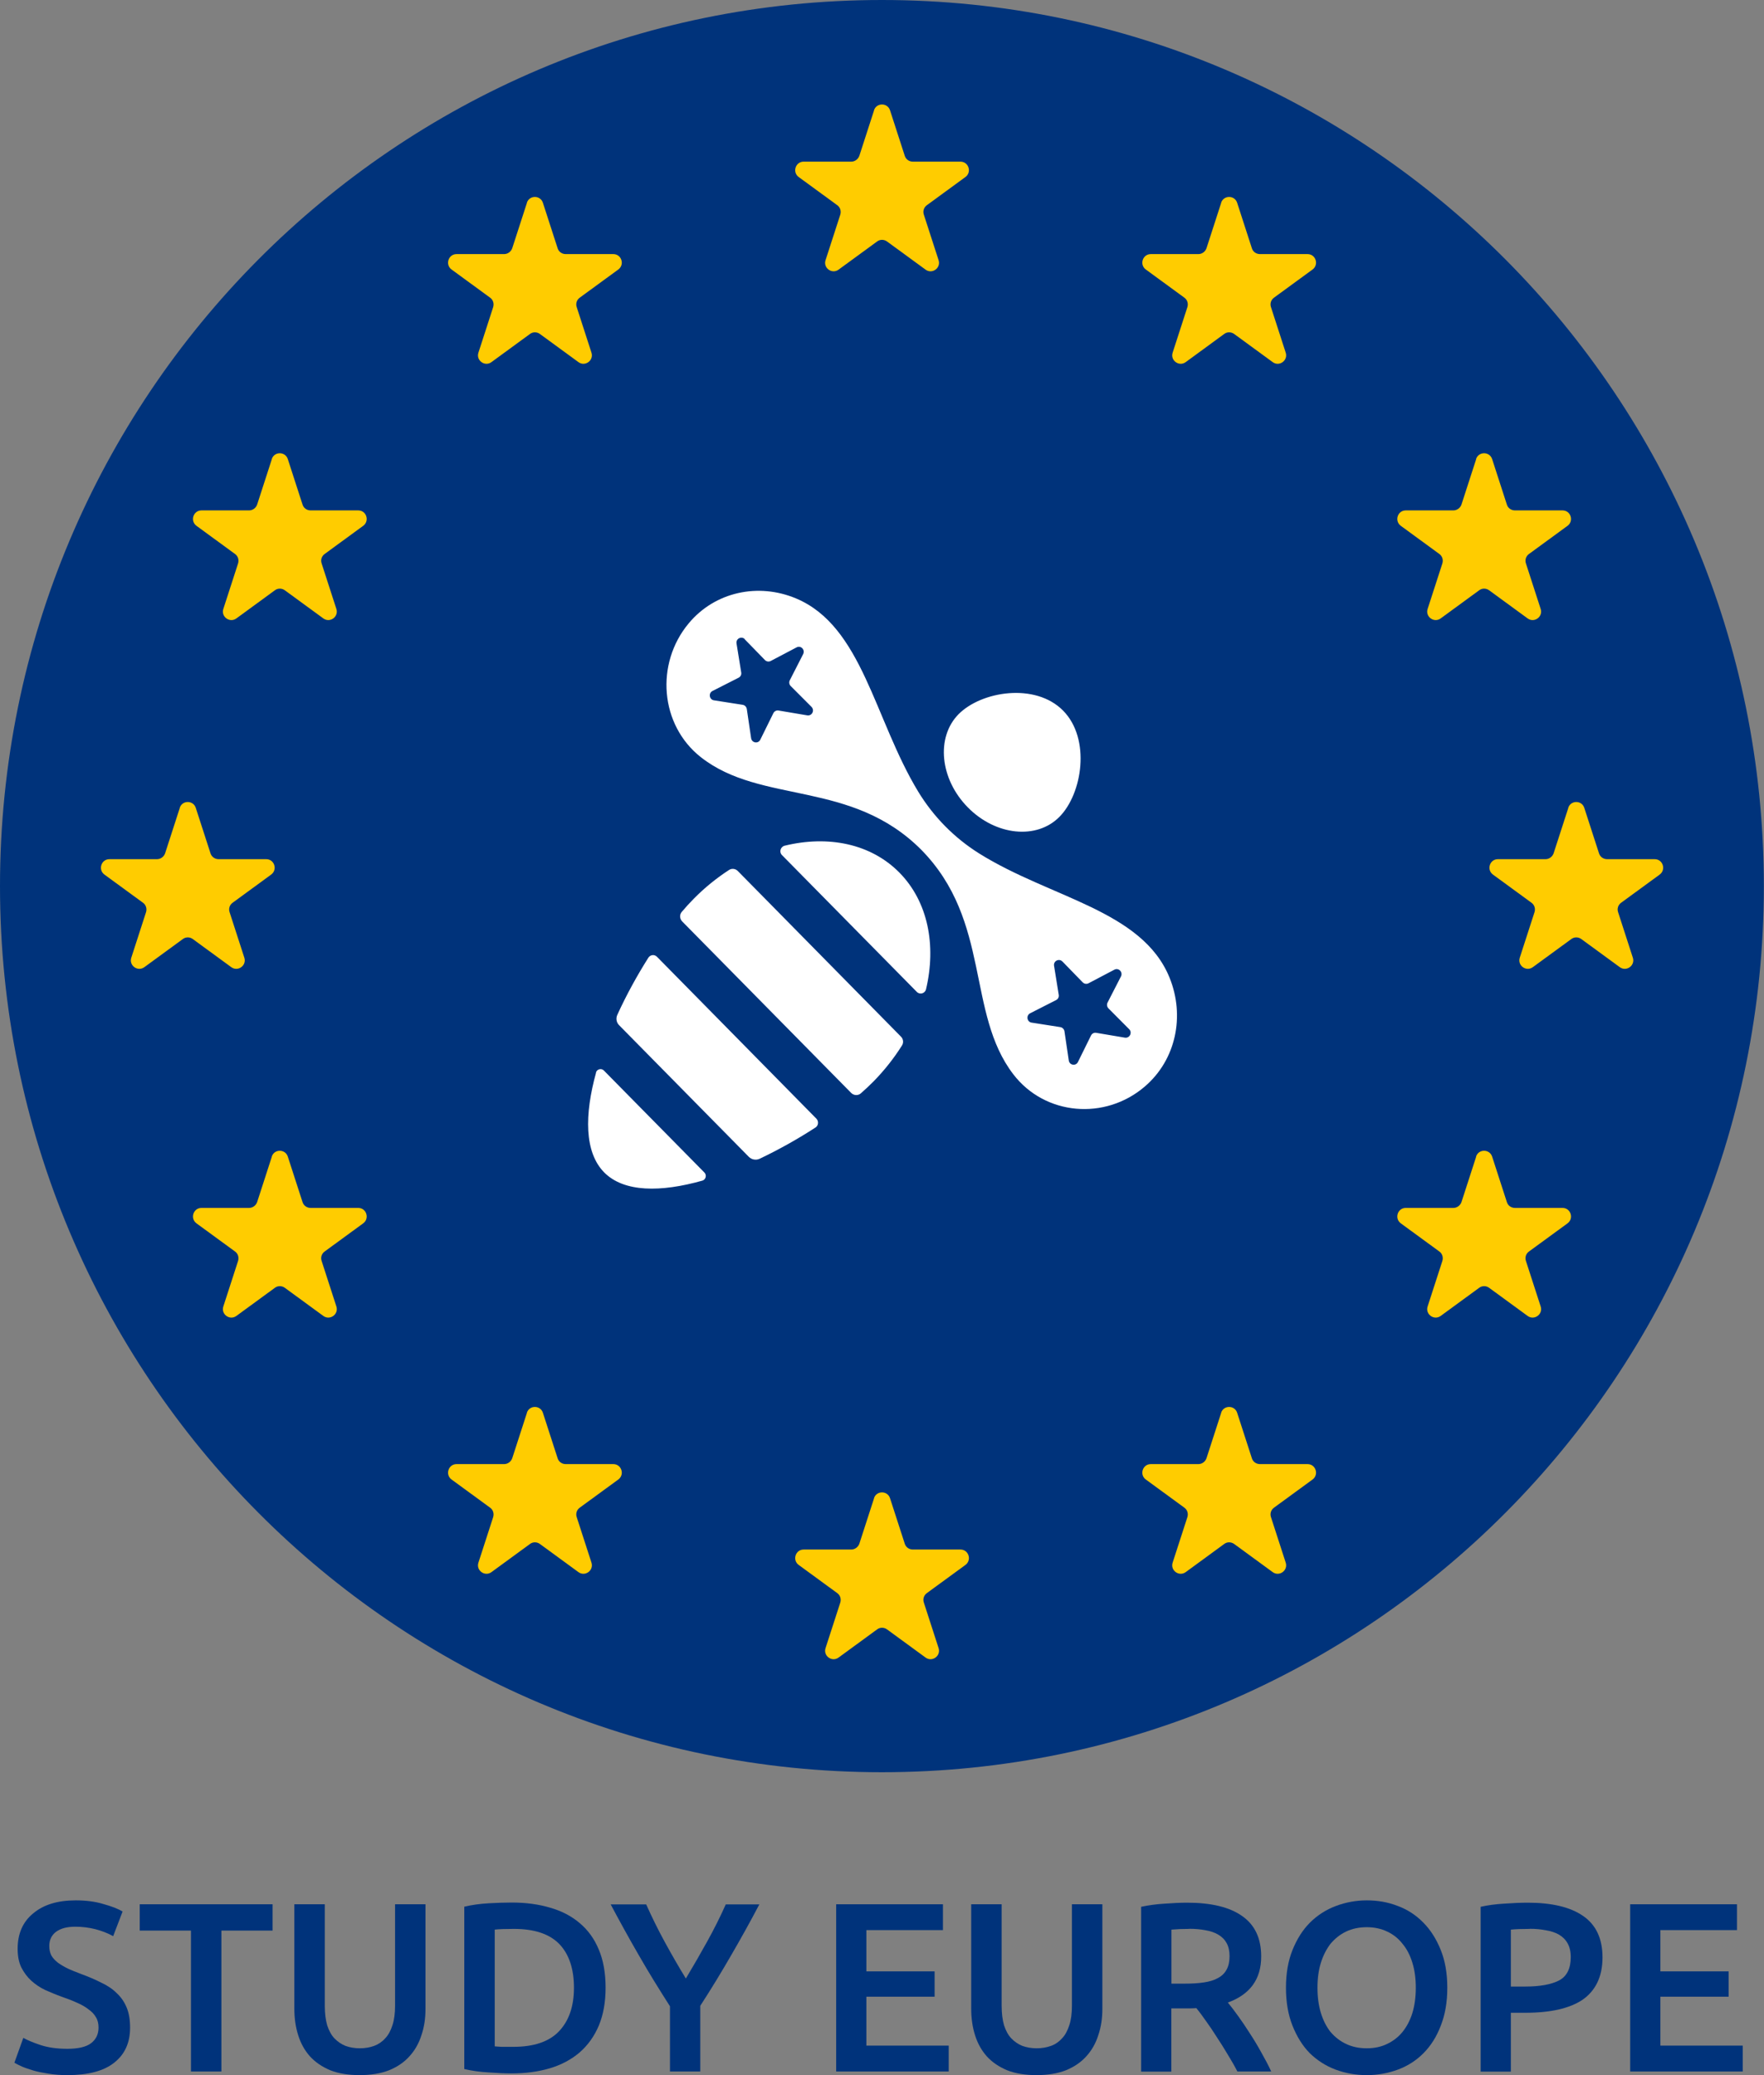 <?xml version="1.0" encoding="UTF-8"?> <svg xmlns="http://www.w3.org/2000/svg" width="51" height="60" viewBox="0 0 51 60" fill="none"><rect x="0" y="0" width="51" height="60" fill="#808080" stroke="none"/><g clip-path="url(#clip0_39_243)"><path d="M47.131 59.895V55.06H50.218V55.807H48.004V57H49.977V57.733H48.004V59.147H50.385V59.895H47.131Z" fill="#00337B"></path><path d="M44.229 55.772C44.006 55.772 43.824 55.779 43.681 55.793V57.439H44.103C44.526 57.439 44.847 57.379 45.074 57.263C45.301 57.144 45.413 56.916 45.413 56.586C45.413 56.428 45.381 56.295 45.322 56.19C45.263 56.084 45.179 56 45.071 55.937C44.966 55.877 44.837 55.835 44.69 55.811C44.547 55.783 44.393 55.769 44.226 55.769L44.229 55.772ZM44.166 55.014C44.865 55.014 45.399 55.141 45.769 55.397C46.143 55.653 46.331 56.053 46.331 56.597C46.331 56.881 46.279 57.123 46.178 57.33C46.08 57.53 45.937 57.695 45.748 57.825C45.559 57.951 45.326 58.042 45.053 58.105C44.781 58.165 44.467 58.197 44.117 58.197H43.681V59.898H42.808V55.133C43.01 55.088 43.237 55.056 43.482 55.042C43.733 55.025 43.96 55.014 44.17 55.014H44.166Z" fill="#00337B"></path><path d="M41.844 57.474C41.844 57.888 41.781 58.252 41.656 58.568C41.537 58.884 41.369 59.151 41.156 59.365C40.943 59.579 40.702 59.733 40.419 59.839C40.136 59.944 39.836 60 39.518 60C39.201 60 38.897 59.947 38.611 59.839C38.328 59.733 38.08 59.572 37.867 59.365C37.657 59.151 37.493 58.884 37.367 58.568C37.242 58.252 37.179 57.888 37.179 57.474C37.179 57.059 37.242 56.698 37.367 56.386C37.493 56.07 37.661 55.803 37.874 55.589C38.09 55.375 38.342 55.214 38.624 55.109C38.907 55.003 39.204 54.947 39.518 54.947C39.833 54.947 40.133 55 40.412 55.109C40.695 55.214 40.94 55.375 41.149 55.589C41.362 55.803 41.53 56.07 41.656 56.386C41.781 56.698 41.844 57.059 41.844 57.474ZM38.09 57.474C38.09 57.74 38.122 57.979 38.188 58.2C38.254 58.414 38.345 58.596 38.467 58.751C38.593 58.898 38.743 59.017 38.918 59.098C39.092 59.182 39.291 59.224 39.515 59.224C39.738 59.224 39.931 59.182 40.105 59.098C40.28 59.014 40.43 58.898 40.549 58.751C40.674 58.596 40.769 58.414 40.835 58.2C40.901 57.982 40.933 57.74 40.933 57.474C40.933 57.207 40.901 56.968 40.835 56.754C40.769 56.537 40.674 56.351 40.549 56.203C40.43 56.049 40.28 55.93 40.105 55.849C39.931 55.765 39.731 55.723 39.515 55.723C39.298 55.723 39.092 55.765 38.918 55.849C38.743 55.933 38.593 56.053 38.467 56.203C38.349 56.358 38.254 56.54 38.188 56.754C38.122 56.968 38.09 57.207 38.09 57.474Z" fill="#00337B"></path><path d="M34.382 55.772C34.197 55.772 34.026 55.779 33.868 55.793V57.355H34.249C34.462 57.355 34.651 57.344 34.811 57.319C34.972 57.295 35.108 57.253 35.213 57.193C35.325 57.133 35.408 57.053 35.464 56.947C35.52 56.846 35.548 56.716 35.548 56.558C35.548 56.411 35.52 56.284 35.464 56.183C35.408 56.081 35.328 56 35.22 55.937C35.118 55.877 34.996 55.835 34.853 55.811C34.71 55.783 34.553 55.769 34.382 55.769V55.772ZM34.319 55.014C35.014 55.014 35.545 55.141 35.908 55.397C36.278 55.653 36.463 56.042 36.463 56.569C36.463 57.225 36.142 57.667 35.499 57.902C35.587 58.007 35.688 58.141 35.796 58.291C35.908 58.446 36.02 58.611 36.135 58.793C36.25 58.968 36.362 59.154 36.466 59.344C36.571 59.53 36.669 59.712 36.753 59.895H35.775C35.688 59.726 35.593 59.562 35.489 59.393C35.387 59.221 35.283 59.056 35.178 58.898C35.077 58.737 34.975 58.586 34.874 58.446C34.773 58.302 34.679 58.172 34.588 58.063C34.521 58.067 34.469 58.07 34.42 58.07H33.865V59.898H32.992V55.133C33.205 55.088 33.432 55.056 33.673 55.042C33.914 55.025 34.13 55.014 34.319 55.014Z" fill="#00337B"></path><path d="M29.968 60C29.64 60 29.357 59.954 29.119 59.86C28.882 59.761 28.686 59.628 28.529 59.456C28.376 59.284 28.264 59.081 28.191 58.849C28.117 58.617 28.079 58.361 28.079 58.081V55.06H28.959V57.996C28.959 58.214 28.983 58.403 29.029 58.561C29.081 58.716 29.147 58.842 29.238 58.937C29.332 59.035 29.437 59.105 29.556 59.154C29.682 59.2 29.821 59.224 29.971 59.224C30.122 59.224 30.261 59.2 30.387 59.154C30.513 59.109 30.617 59.035 30.705 58.937C30.799 58.839 30.865 58.712 30.914 58.561C30.967 58.403 30.991 58.214 30.991 57.996V55.06H31.871V58.081C31.871 58.361 31.833 58.614 31.752 58.849C31.679 59.081 31.564 59.284 31.407 59.456C31.253 59.628 31.058 59.761 30.817 59.86C30.576 59.954 30.293 60 29.961 60H29.968Z" fill="#00337B"></path><path d="M24.175 59.895V55.06H27.262V55.807H25.048V57H27.021V57.733H25.048V59.147H27.429V59.895H24.175Z" fill="#00337B"></path><path d="M19.831 57.203C20.04 56.856 20.243 56.502 20.442 56.144C20.641 55.786 20.823 55.424 20.983 55.063H21.954C21.696 55.554 21.423 56.045 21.14 56.533C20.861 57.017 20.564 57.505 20.246 57.996V59.895H19.37V58.01C19.052 57.512 18.748 57.021 18.469 56.533C18.186 56.045 17.917 55.554 17.655 55.063H18.682C18.843 55.424 19.021 55.786 19.216 56.144C19.412 56.502 19.614 56.856 19.827 57.203H19.831Z" fill="#00337B"></path><path d="M17.509 57.473C17.509 57.891 17.442 58.256 17.313 58.568C17.184 58.873 16.999 59.133 16.758 59.344C16.52 59.547 16.234 59.702 15.895 59.803C15.564 59.901 15.194 59.951 14.785 59.951C14.589 59.951 14.369 59.94 14.125 59.922C13.88 59.908 13.647 59.877 13.423 59.824V55.13C13.647 55.077 13.88 55.045 14.132 55.031C14.383 55.017 14.603 55.01 14.799 55.01C15.2 55.01 15.571 55.059 15.902 55.158C16.234 55.252 16.52 55.4 16.758 55.603C16.999 55.803 17.184 56.059 17.313 56.372C17.442 56.677 17.509 57.045 17.509 57.473ZM14.303 59.168C14.355 59.172 14.422 59.179 14.506 59.182H14.844C15.431 59.182 15.871 59.035 16.157 58.737C16.447 58.435 16.594 58.014 16.594 57.473C16.594 56.933 16.454 56.505 16.171 56.21C15.888 55.919 15.452 55.772 14.858 55.772C14.6 55.772 14.415 55.779 14.303 55.793V59.168Z" fill="#00337B"></path><path d="M10.399 60C10.071 60 9.788 59.954 9.55 59.86C9.313 59.761 9.117 59.628 8.96 59.456C8.807 59.284 8.695 59.081 8.622 58.849C8.548 58.617 8.51 58.361 8.51 58.081V55.06H9.39V57.996C9.39 58.214 9.414 58.403 9.46 58.561C9.512 58.716 9.578 58.842 9.669 58.937C9.764 59.035 9.868 59.105 9.987 59.154C10.113 59.2 10.252 59.224 10.402 59.224C10.553 59.224 10.696 59.2 10.818 59.154C10.94 59.109 11.049 59.035 11.136 58.937C11.23 58.839 11.296 58.712 11.345 58.561C11.398 58.403 11.422 58.214 11.422 57.996V55.06H12.302V58.081C12.302 58.361 12.264 58.614 12.183 58.849C12.11 59.081 11.995 59.284 11.838 59.456C11.684 59.628 11.489 59.761 11.248 59.86C11.007 59.954 10.724 60 10.392 60H10.399Z" fill="#00337B"></path><path d="M7.881 55.06V55.821H6.401V59.895H5.521V55.821H4.04V55.06H7.881Z" fill="#00337B"></path><path d="M1.945 59.239C2.259 59.239 2.49 59.186 2.633 59.077C2.776 58.968 2.849 58.817 2.849 58.624C2.849 58.509 2.825 58.407 2.773 58.326C2.727 58.242 2.657 58.168 2.563 58.102C2.476 58.032 2.368 57.968 2.238 57.912C2.109 57.852 1.959 57.793 1.795 57.737C1.627 57.677 1.467 57.61 1.309 57.54C1.156 57.467 1.02 57.375 0.901 57.267C0.786 57.161 0.691 57.032 0.615 56.884C0.545 56.737 0.51 56.558 0.51 56.347C0.51 55.909 0.66 55.568 0.96 55.323C1.261 55.07 1.669 54.947 2.189 54.947C2.49 54.947 2.755 54.982 2.989 55.053C3.227 55.119 3.412 55.189 3.544 55.27L3.272 55.982C3.115 55.895 2.94 55.828 2.752 55.779C2.567 55.733 2.375 55.709 2.175 55.709C1.938 55.709 1.753 55.758 1.62 55.856C1.491 55.954 1.425 56.091 1.425 56.267C1.425 56.372 1.446 56.467 1.488 56.547C1.533 56.621 1.596 56.688 1.676 56.751C1.76 56.81 1.854 56.867 1.962 56.919C2.074 56.972 2.193 57.017 2.322 57.067C2.549 57.151 2.752 57.235 2.926 57.326C3.108 57.41 3.258 57.512 3.377 57.632C3.502 57.747 3.597 57.888 3.663 58.049C3.729 58.207 3.761 58.4 3.761 58.628C3.761 59.067 3.607 59.403 3.296 59.645C2.993 59.884 2.542 60 1.948 60C1.749 60 1.568 59.986 1.4 59.958C1.24 59.933 1.093 59.905 0.964 59.867C0.838 59.828 0.73 59.793 0.639 59.754C0.545 59.712 0.471 59.674 0.416 59.642L0.674 58.923C0.8 58.993 0.967 59.063 1.18 59.133C1.393 59.203 1.652 59.239 1.952 59.239H1.945Z" fill="#00337B"></path><path d="M25.498 51.242C39.581 51.242 50.996 39.771 50.996 25.621C50.996 11.471 39.581 0 25.498 0C11.416 0 0 11.471 0 25.621C0 39.771 11.416 51.242 25.498 51.242Z" fill="#00337B"></path><path d="M25.268 3.189C25.341 2.965 25.659 2.965 25.732 3.189L26.158 4.505C26.19 4.607 26.284 4.674 26.392 4.674H27.768C28.006 4.674 28.103 4.979 27.911 5.119L26.797 5.933C26.71 5.996 26.675 6.105 26.71 6.207L27.136 7.523C27.209 7.747 26.951 7.937 26.759 7.796L25.645 6.982C25.558 6.919 25.442 6.919 25.359 6.982L24.245 7.796C24.053 7.937 23.794 7.747 23.868 7.523L24.294 6.207C24.325 6.105 24.294 5.996 24.206 5.933L23.092 5.119C22.9 4.979 22.998 4.674 23.235 4.674H24.611C24.716 4.674 24.81 4.603 24.845 4.505L25.271 3.189H25.268Z" fill="#FFCC00"></path><path d="M25.268 43.319C25.341 43.095 25.659 43.095 25.732 43.319L26.158 44.635C26.19 44.737 26.284 44.803 26.392 44.803H27.768C28.006 44.803 28.103 45.109 27.911 45.249L26.797 46.063C26.71 46.126 26.675 46.235 26.71 46.337L27.136 47.653C27.209 47.877 26.951 48.067 26.759 47.926L25.645 47.112C25.558 47.049 25.442 47.049 25.359 47.112L24.245 47.926C24.053 48.067 23.794 47.877 23.868 47.653L24.294 46.337C24.325 46.235 24.294 46.126 24.206 46.063L23.092 45.249C22.9 45.109 22.998 44.803 23.235 44.803H24.611C24.716 44.803 24.81 44.733 24.845 44.635L25.271 43.319H25.268Z" fill="#FFCC00"></path><path d="M42.675 33.442C42.748 33.217 43.066 33.217 43.14 33.442L43.566 34.758C43.597 34.859 43.691 34.926 43.8 34.926H45.175C45.413 34.926 45.511 35.231 45.319 35.372L44.205 36.186C44.117 36.249 44.083 36.358 44.117 36.459L44.543 37.775C44.617 38 44.358 38.189 44.166 38.049L43.052 37.235C42.965 37.172 42.85 37.172 42.766 37.235L41.652 38.049C41.46 38.189 41.202 38 41.275 37.775L41.701 36.459C41.732 36.358 41.701 36.249 41.614 36.186L40.5 35.372C40.308 35.231 40.405 34.926 40.643 34.926H42.019C42.123 34.926 42.218 34.856 42.253 34.758L42.679 33.442H42.675Z" fill="#FFCC00"></path><path d="M42.675 13.274C42.748 13.049 43.066 13.049 43.14 13.274L43.566 14.59C43.597 14.691 43.691 14.758 43.8 14.758H45.175C45.413 14.758 45.511 15.063 45.319 15.204L44.205 16.018C44.117 16.081 44.083 16.19 44.117 16.291L44.543 17.607C44.617 17.832 44.358 18.021 44.166 17.881L43.052 17.067C42.965 17.004 42.85 17.004 42.766 17.067L41.652 17.881C41.46 18.021 41.202 17.832 41.275 17.607L41.701 16.291C41.732 16.19 41.701 16.081 41.614 16.018L40.5 15.204C40.308 15.063 40.405 14.758 40.643 14.758H42.019C42.123 14.758 42.218 14.688 42.253 14.59L42.679 13.274H42.675Z" fill="#FFCC00"></path><path d="M7.857 13.274C7.93 13.049 8.248 13.049 8.321 13.274L8.747 14.59C8.779 14.691 8.873 14.758 8.981 14.758H10.357C10.595 14.758 10.692 15.063 10.5 15.204L9.386 16.018C9.299 16.081 9.264 16.19 9.299 16.291L9.725 17.607C9.798 17.832 9.54 18.021 9.348 17.881L8.234 17.067C8.147 17.004 8.031 17.004 7.948 17.067L6.834 17.881C6.642 18.021 6.383 17.832 6.457 17.607L6.883 16.291C6.914 16.19 6.883 16.081 6.795 16.018L5.681 15.204C5.489 15.063 5.587 14.758 5.825 14.758H7.2C7.305 14.758 7.399 14.688 7.434 14.59L7.86 13.274H7.857Z" fill="#FFCC00"></path><path d="M15.232 5.863C15.305 5.639 15.623 5.639 15.696 5.863L16.122 7.179C16.154 7.281 16.248 7.347 16.356 7.347H17.732C17.97 7.347 18.067 7.653 17.875 7.793L16.761 8.607C16.674 8.67 16.639 8.779 16.674 8.881L17.1 10.197C17.173 10.421 16.915 10.611 16.723 10.47L15.609 9.656C15.522 9.593 15.406 9.593 15.323 9.656L14.209 10.47C14.017 10.611 13.758 10.421 13.832 10.197L14.258 8.881C14.289 8.779 14.258 8.67 14.17 8.607L13.056 7.793C12.864 7.653 12.962 7.347 13.2 7.347H14.575C14.68 7.347 14.774 7.277 14.809 7.179L15.235 5.863H15.232Z" fill="#FFCC00"></path><path d="M35.304 5.863C35.377 5.639 35.695 5.639 35.768 5.863L36.194 7.179C36.225 7.281 36.32 7.347 36.428 7.347H37.804C38.041 7.347 38.139 7.653 37.947 7.793L36.833 8.607C36.746 8.67 36.711 8.779 36.746 8.881L37.172 10.197C37.245 10.421 36.987 10.611 36.795 10.47L35.681 9.656C35.593 9.593 35.478 9.593 35.394 9.656L34.281 10.47C34.088 10.611 33.83 10.421 33.903 10.197L34.329 8.881C34.361 8.779 34.329 8.67 34.242 8.607L33.128 7.793C32.936 7.653 33.034 7.347 33.271 7.347H34.647C34.752 7.347 34.846 7.277 34.881 7.179L35.307 5.863H35.304Z" fill="#FFCC00"></path><path d="M35.304 40.849C35.377 40.624 35.695 40.624 35.768 40.849L36.194 42.165C36.225 42.267 36.32 42.333 36.428 42.333H37.804C38.041 42.333 38.139 42.639 37.947 42.779L36.833 43.593C36.746 43.656 36.711 43.765 36.746 43.867L37.172 45.182C37.245 45.407 36.987 45.596 36.795 45.456L35.681 44.642C35.593 44.579 35.478 44.579 35.394 44.642L34.281 45.456C34.088 45.596 33.83 45.407 33.903 45.182L34.329 43.867C34.361 43.765 34.329 43.656 34.242 43.593L33.128 42.779C32.936 42.639 33.034 42.333 33.271 42.333H34.647C34.752 42.333 34.846 42.263 34.881 42.165L35.307 40.849H35.304Z" fill="#FFCC00"></path><path d="M15.232 40.849C15.305 40.624 15.623 40.624 15.696 40.849L16.122 42.165C16.154 42.267 16.248 42.333 16.356 42.333H17.732C17.97 42.333 18.067 42.639 17.875 42.779L16.761 43.593C16.674 43.656 16.639 43.765 16.674 43.867L17.1 45.182C17.173 45.407 16.915 45.596 16.723 45.456L15.609 44.642C15.522 44.579 15.406 44.579 15.323 44.642L14.209 45.456C14.017 45.596 13.758 45.407 13.832 45.182L14.258 43.867C14.289 43.765 14.258 43.656 14.17 43.593L13.056 42.779C12.864 42.639 12.962 42.333 13.2 42.333H14.575C14.68 42.333 14.774 42.263 14.809 42.165L15.235 40.849H15.232Z" fill="#FFCC00"></path><path d="M7.857 33.442C7.93 33.217 8.248 33.217 8.321 33.442L8.747 34.758C8.779 34.859 8.873 34.926 8.981 34.926H10.357C10.595 34.926 10.692 35.231 10.5 35.372L9.386 36.186C9.299 36.249 9.264 36.358 9.299 36.459L9.725 37.775C9.798 38 9.54 38.189 9.348 38.049L8.234 37.235C8.147 37.172 8.031 37.172 7.948 37.235L6.834 38.049C6.642 38.189 6.383 38 6.457 37.775L6.883 36.459C6.914 36.358 6.883 36.249 6.795 36.186L5.681 35.372C5.489 35.231 5.587 34.926 5.825 34.926H7.2C7.305 34.926 7.399 34.856 7.434 34.758L7.86 33.442H7.857Z" fill="#FFCC00"></path><path d="M45.34 23.358C45.413 23.133 45.731 23.133 45.804 23.358L46.23 24.674C46.261 24.775 46.356 24.842 46.464 24.842H47.84C48.077 24.842 48.175 25.147 47.983 25.288L46.869 26.102C46.782 26.165 46.747 26.274 46.782 26.375L47.208 27.691C47.281 27.916 47.023 28.105 46.831 27.965L45.717 27.151C45.629 27.088 45.514 27.088 45.43 27.151L44.316 27.965C44.124 28.105 43.866 27.916 43.939 27.691L44.365 26.375C44.397 26.274 44.365 26.165 44.278 26.102L43.164 25.288C42.972 25.147 43.07 24.842 43.307 24.842H44.683C44.788 24.842 44.882 24.772 44.917 24.674L45.343 23.358H45.34Z" fill="#FFCC00"></path><path d="M5.196 23.358C5.269 23.133 5.587 23.133 5.66 23.358L6.086 24.674C6.118 24.775 6.212 24.842 6.32 24.842H7.696C7.934 24.842 8.031 25.147 7.839 25.288L6.725 26.102C6.638 26.165 6.603 26.274 6.638 26.375L7.064 27.691C7.137 27.916 6.879 28.105 6.687 27.965L5.573 27.151C5.486 27.088 5.371 27.088 5.287 27.151L4.173 27.965C3.981 28.105 3.722 27.916 3.796 27.691L4.222 26.375C4.253 26.274 4.222 26.165 4.134 26.102L3.02 25.288C2.828 25.147 2.926 24.842 3.164 24.842H4.539C4.644 24.842 4.739 24.772 4.773 24.674L5.199 23.358H5.196Z" fill="#FFCC00"></path><path d="M21.535 18.481C21.437 18.382 21.273 18.466 21.294 18.603L21.43 19.445C21.441 19.509 21.409 19.568 21.353 19.596L20.599 19.979C20.477 20.042 20.505 20.228 20.641 20.249L21.472 20.379C21.535 20.389 21.58 20.439 21.591 20.498L21.716 21.344C21.738 21.484 21.922 21.512 21.982 21.386L22.359 20.621C22.387 20.565 22.446 20.533 22.509 20.544L23.34 20.684C23.477 20.705 23.56 20.54 23.462 20.439L22.862 19.838C22.817 19.793 22.806 19.726 22.834 19.67L23.221 18.912C23.284 18.786 23.152 18.652 23.029 18.719L22.282 19.112C22.226 19.14 22.16 19.13 22.115 19.084L21.524 18.477L21.535 18.481ZM27.712 20.652C28.369 19.986 29.93 19.73 30.736 20.547C31.543 21.365 31.291 22.951 30.631 23.617C29.975 24.284 28.788 24.165 27.981 23.344C27.174 22.526 27.056 21.319 27.712 20.652ZM22.684 24.453C23.937 24.147 25.174 24.389 26.005 25.232C26.832 26.074 27.073 27.33 26.773 28.603C26.745 28.726 26.595 28.768 26.508 28.681L22.607 24.723C22.52 24.635 22.565 24.484 22.684 24.453ZM30.715 27.8C30.617 27.702 30.453 27.786 30.474 27.923L30.61 28.765C30.621 28.828 30.59 28.888 30.534 28.916L29.783 29.298C29.661 29.361 29.689 29.547 29.825 29.568L30.656 29.698C30.719 29.709 30.764 29.758 30.775 29.817L30.9 30.663C30.921 30.803 31.106 30.831 31.166 30.705L31.543 29.94C31.571 29.884 31.63 29.852 31.693 29.863L32.524 30.003C32.66 30.024 32.744 29.856 32.646 29.758L32.049 29.158C32.004 29.112 31.993 29.046 32.021 28.989L32.409 28.232C32.472 28.105 32.339 27.972 32.217 28.038L31.47 28.431C31.414 28.459 31.347 28.449 31.302 28.403L30.712 27.796L30.715 27.8ZM21.078 25.154C21.158 25.102 21.263 25.116 21.329 25.182L26.05 29.975C26.116 30.042 26.13 30.147 26.078 30.228C25.851 30.589 25.579 30.937 25.261 31.263C25.146 31.379 25.02 31.498 24.887 31.614C24.807 31.684 24.688 31.677 24.611 31.603L19.723 26.642C19.649 26.565 19.642 26.445 19.712 26.365C19.827 26.228 19.943 26.102 20.058 25.986C20.376 25.663 20.721 25.386 21.078 25.154ZM19.911 18.024C20.672 17.109 21.922 16.846 23.012 17.302C24.933 18.105 25.275 20.793 26.546 22.888C26.989 23.617 27.593 24.228 28.309 24.677C30.373 25.968 33.02 26.316 33.813 28.267C34.263 29.375 34.001 30.642 33.1 31.414C31.955 32.4 30.212 32.26 29.294 31.059C27.936 29.284 28.659 26.639 26.644 24.579C24.615 22.533 22.01 23.27 20.26 21.891C19.08 20.961 18.94 19.189 19.911 18.024ZM18.745 27.691C18.801 27.603 18.923 27.589 18.996 27.666L23.602 32.344C23.675 32.417 23.665 32.544 23.578 32.6C23.071 32.93 22.52 33.239 21.961 33.505C21.856 33.554 21.73 33.53 21.65 33.449L17.896 29.639C17.823 29.565 17.802 29.449 17.844 29.351C18.106 28.775 18.417 28.21 18.745 27.691ZM17.229 31.014C17.257 30.912 17.387 30.877 17.46 30.954L20.365 33.902C20.439 33.975 20.407 34.109 20.306 34.137C19.111 34.474 18.043 34.481 17.467 33.898C16.891 33.312 16.898 32.228 17.233 31.014H17.229Z" fill="white"></path></g><defs><clipPath id="clip0_39_243"><rect width="51" height="60" fill="white"></rect></clipPath></defs></svg> 